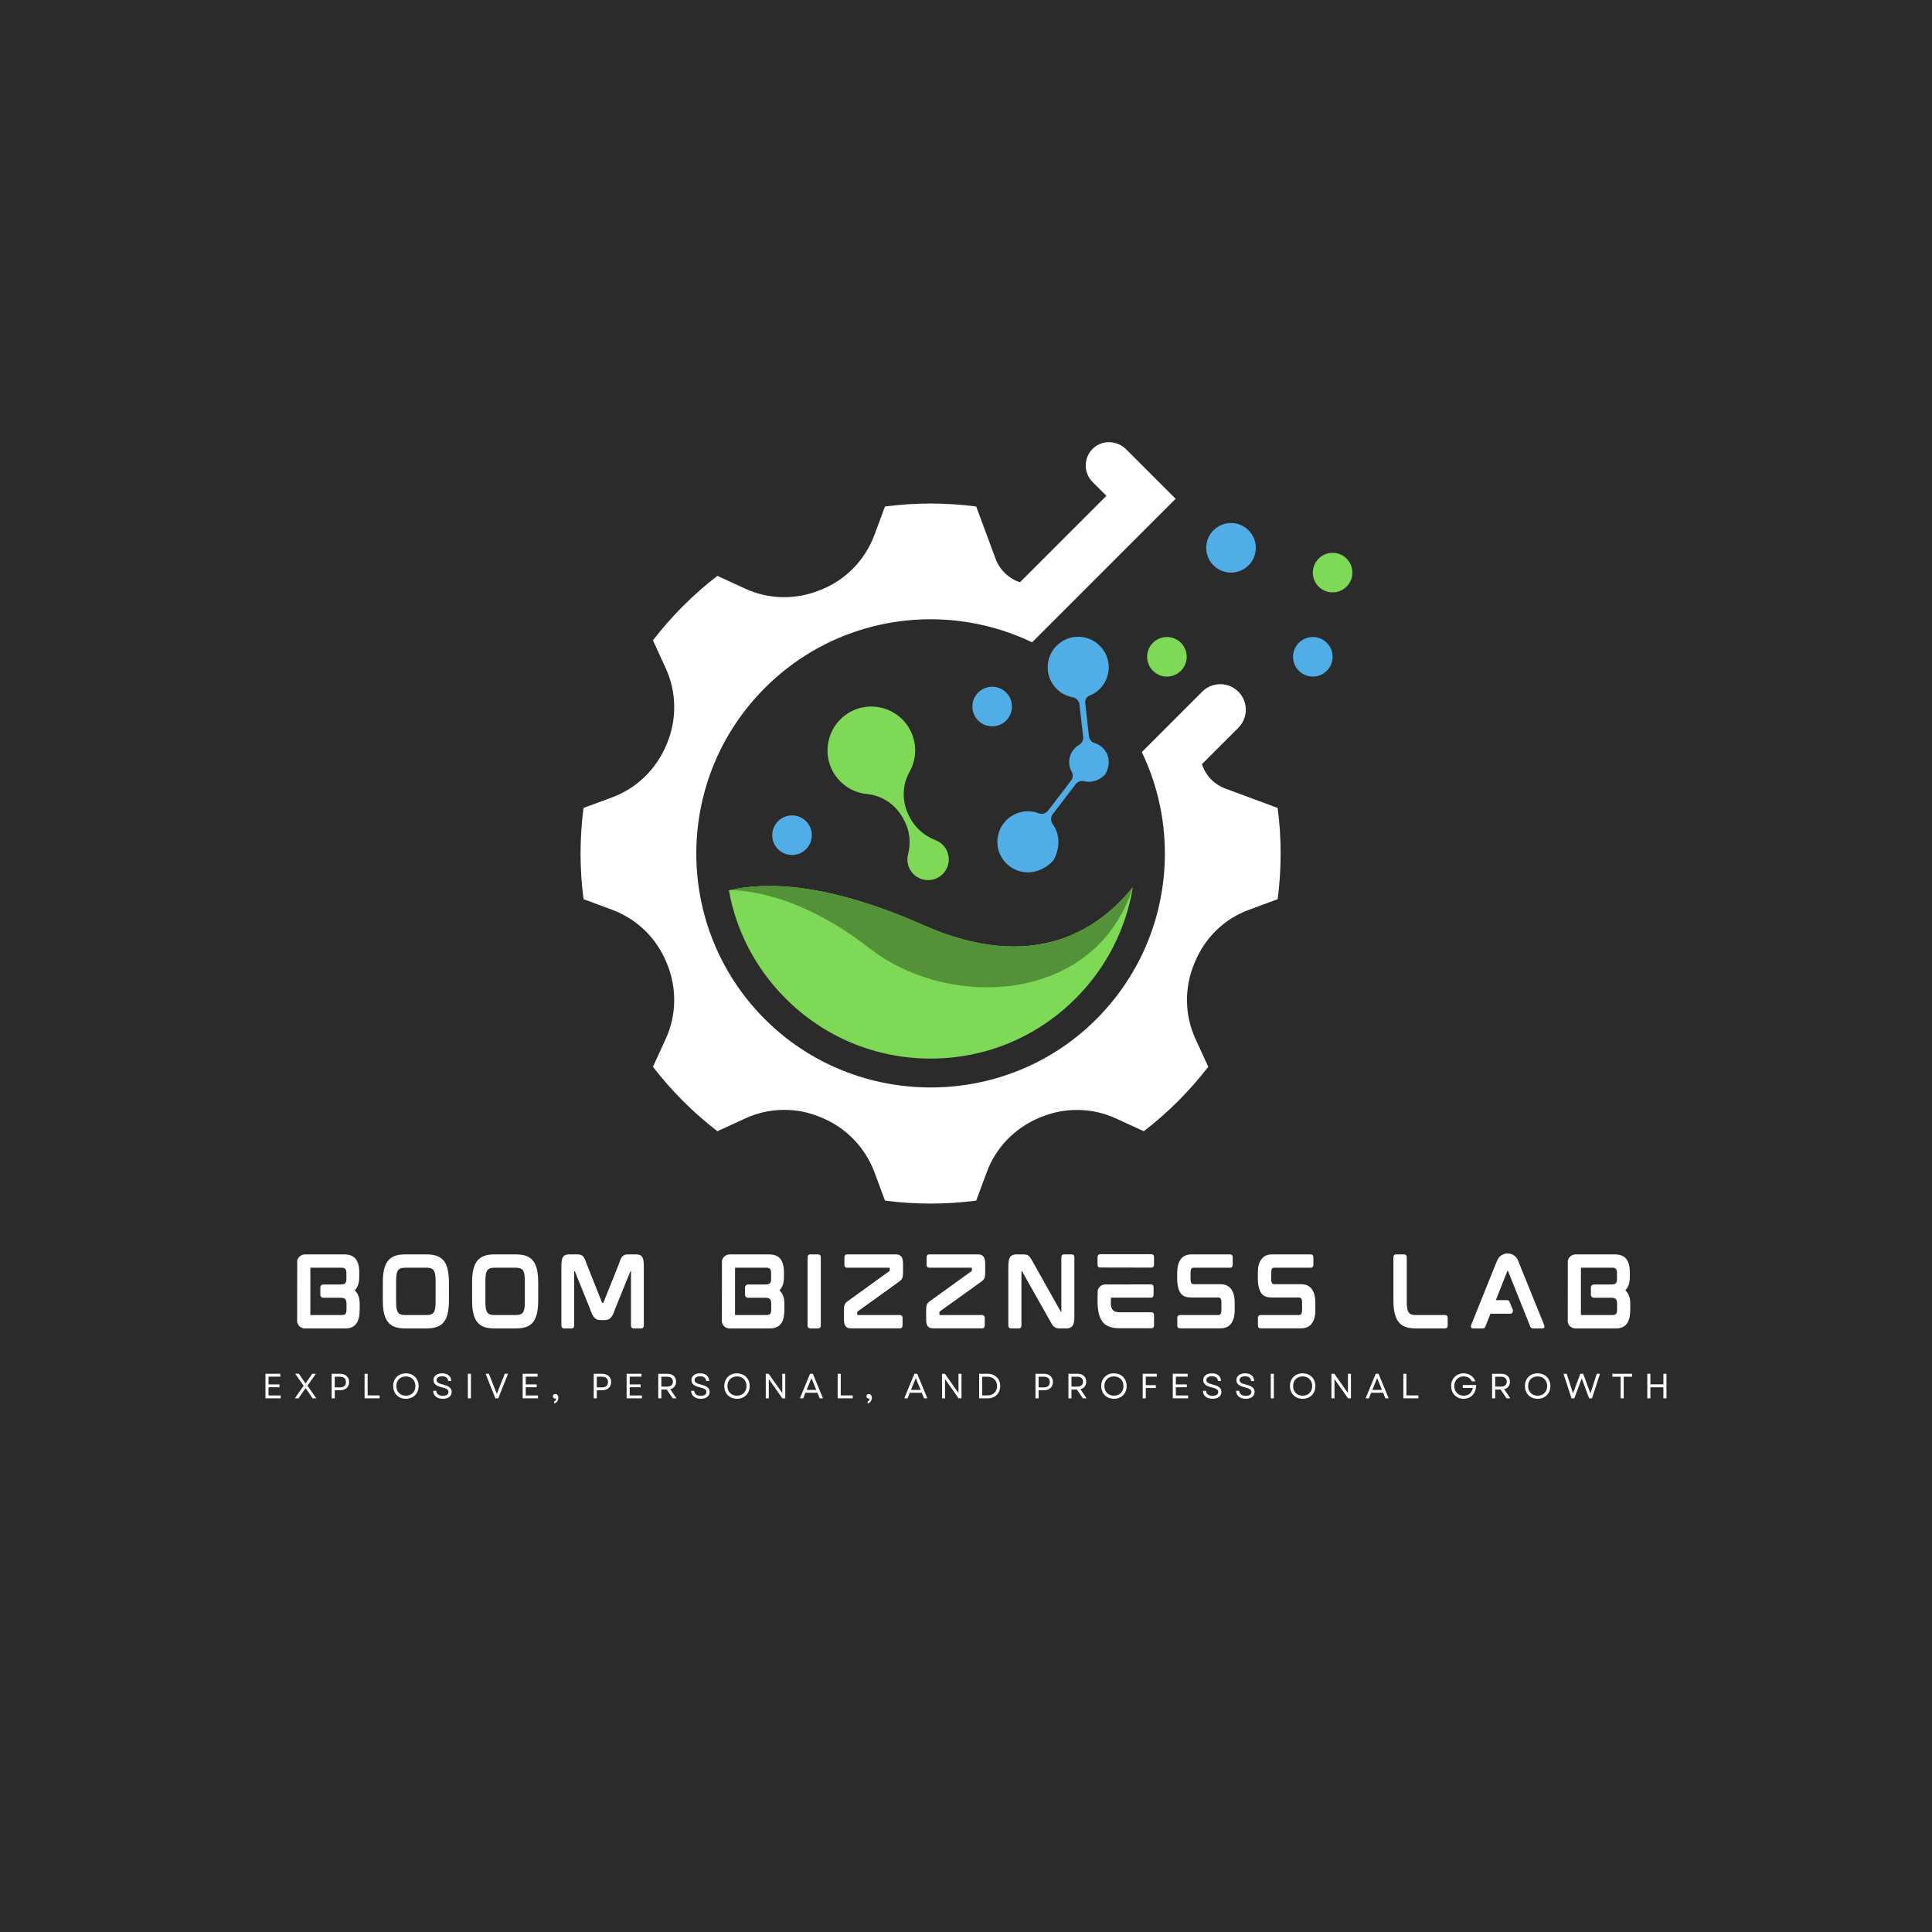 <?xml version="1.0" encoding="UTF-8"?>
<!DOCTYPE svg PUBLIC '-//W3C//DTD SVG 1.0//EN'
          'http://www.w3.org/TR/2001/REC-SVG-20010904/DTD/svg10.dtd'>
<svg height="375" version="1.0" viewBox="0 0 375 375" width="375" xmlns="http://www.w3.org/2000/svg" xmlns:xlink="http://www.w3.org/1999/xlink"
><defs
  ><clipPath id="a"
    ><path d="M 112.5 85.309 L 249 85.309 L 249 233.809 L 112.5 233.809 Z M 112.5 85.309"
    /></clipPath
    ><clipPath id="b"
    ><path d="M 254 107 L 262.5 107 L 262.5 115 L 254 115 Z M 254 107"
    /></clipPath
  ></defs
  ><path d="M-37.5 -37.5H412.5V412.5H-37.5z" fill="#fff"
  /><path d="M-37.5 -37.5H412.5V412.5H-37.5z" fill="#2b2b2b"
  /><path d="M 180.629 205.469 C 191.258 205.469 201.25 201.328 208.766 193.812 C 214.742 187.84 218.559 180.266 219.891 172.191 C 213.113 180.613 200.48 188.977 179.195 179.551 C 160.664 171.344 148.711 171.105 141.473 172.809 C 142.895 180.723 146.684 188.008 152.492 193.812 C 160.008 201.328 170 205.469 180.629 205.469" fill="#7ed957"
  /><g clip-path="url(#a)"
  ><path d="M 234.523 207.059 L 232.035 201.633 C 229.91 197.004 229.859 191.707 231.816 187.004 C 231.84 186.941 231.863 186.883 231.891 186.824 C 233.805 182.133 237.527 178.41 242.277 176.648 L 247.996 174.527 C 248.762 168.652 248.762 162.699 247.996 156.824 L 237.824 153.051 C 235.684 152.258 234.02 150.531 233.305 148.363 L 233.293 148.328 L 240.359 141.262 C 242.297 139.324 242.297 136.188 240.359 134.25 C 238.426 132.316 235.285 132.316 233.352 134.25 L 221.629 145.977 C 223.242 149.34 224.426 152.863 225.164 156.457 C 228.156 170.973 224.004 186.664 212.711 197.906 C 194.598 215.941 164.812 215.375 147.371 196.695 C 130.719 178.863 131.086 150.902 148.473 133.516 C 159.707 122.281 175.367 118.152 189.848 121.141 C 193.441 121.879 196.965 123.062 200.328 124.676 L 228.191 96.812 L 218.594 87.219 C 216.863 85.488 214.047 85.328 212.234 86.973 C 210.297 88.73 210.242 91.727 212.07 93.559 L 214.75 96.238 L 197.977 113.012 L 197.941 113 C 195.77 112.277 194.039 110.605 193.242 108.457 L 189.48 98.309 C 183.605 97.543 177.652 97.543 171.777 98.309 L 169.742 103.793 C 167.961 108.602 164.262 112.48 159.508 114.402 C 159.441 114.434 159.371 114.461 159.301 114.488 C 154.598 116.445 149.301 116.395 144.672 114.27 L 139.246 111.777 C 136.93 113.559 134.703 115.508 132.582 117.629 C 130.465 119.75 128.516 121.977 126.734 124.293 L 129.223 129.719 C 131.348 134.348 131.398 139.645 129.445 144.348 C 129.422 144.398 129.402 144.445 129.383 144.496 C 127.43 149.227 123.652 152.969 118.855 154.75 L 113.262 156.824 C 112.496 162.699 112.496 168.652 113.262 174.527 L 118.805 176.582 C 123.574 178.352 127.387 182.027 129.328 186.73 C 129.367 186.824 129.406 186.914 129.445 187.004 C 131.398 191.707 131.348 197.004 129.223 201.633 L 126.734 207.059 C 128.516 209.371 130.465 211.598 132.582 213.719 C 134.703 215.84 136.93 217.789 139.246 219.57 L 144.672 217.082 C 149.273 214.969 154.547 214.871 159.215 216.824 C 159.309 216.863 159.398 216.902 159.488 216.938 C 164.246 218.902 167.965 222.766 169.754 227.59 L 171.777 233.039 C 177.652 233.809 183.605 233.809 189.48 233.039 L 191.555 227.449 C 193.336 222.652 197.078 218.875 201.809 216.922 C 201.859 216.902 201.906 216.879 201.957 216.863 C 206.66 214.906 211.957 214.957 216.586 217.082 L 222.012 219.57 C 224.328 217.789 226.555 215.84 228.672 213.719 C 230.793 211.598 232.742 209.371 234.523 207.059" fill="#fff"
  /></g
  ><path d="M 188.738 137.137 C 188.738 135.016 190.457 133.297 192.578 133.297 C 194.699 133.297 196.418 135.016 196.418 137.137 C 196.418 139.262 194.699 140.98 192.578 140.98 C 190.457 140.98 188.738 139.262 188.738 137.137" fill="#51ade5"
  /><path d="M 222.656 127.484 C 222.656 125.363 224.375 123.645 226.496 123.645 C 228.617 123.645 230.34 125.363 230.34 127.484 C 230.34 129.605 228.617 131.324 226.496 131.324 C 224.375 131.324 222.656 129.605 222.656 127.484" fill="#7ed957"
  /><g clip-path="url(#b)"
  ><path d="M 254.816 111.145 C 254.816 109.023 256.539 107.305 258.66 107.305 C 260.781 107.305 262.5 109.023 262.5 111.145 C 262.5 113.266 260.781 114.984 258.66 114.984 C 256.539 114.984 254.816 113.266 254.816 111.145" fill="#7ed957"
  /></g
  ><path d="M 149.891 162.113 C 149.891 159.992 151.613 158.27 153.734 158.27 C 155.855 158.27 157.574 159.992 157.574 162.113 C 157.574 164.234 155.855 165.953 153.734 165.953 C 151.613 165.953 149.891 164.234 149.891 162.113" fill="#51ade5"
  /><path d="M 250.977 127.484 C 250.977 125.363 252.695 123.645 254.816 123.645 C 256.941 123.645 258.66 125.363 258.66 127.484 C 258.66 129.605 256.941 131.324 254.816 131.324 C 252.695 131.324 250.977 129.605 250.977 127.484" fill="#51ade5"
  /><path d="M 234.125 106.328 C 234.125 103.672 236.281 101.516 238.938 101.516 C 241.598 101.516 243.754 103.672 243.754 106.328 C 243.754 108.988 241.598 111.145 238.938 111.145 C 236.281 111.145 234.125 108.988 234.125 106.328" fill="#51ade5"
  /><path d="M 212.492 144.238 C 211.891 144.055 211.441 143.555 211.371 142.934 L 210.637 136.434 C 210.566 135.828 210.902 135.246 211.465 135.023 C 213.871 134.07 215.465 131.605 215.172 128.875 C 214.844 125.859 212.203 123.535 209.168 123.594 C 205.742 123.664 203.121 126.586 203.371 129.957 C 203.574 132.711 205.629 134.879 208.223 135.344 C 208.918 135.469 209.445 136.031 209.523 136.73 L 210.238 143.035 C 210.312 143.66 209.992 144.266 209.445 144.582 C 208.16 145.324 207.367 146.773 207.547 148.34 C 207.605 148.867 207.77 149.355 208.016 149.785 C 208.328 150.34 208.254 151.035 207.867 151.543 L 203.43 157.34 C 203.008 157.891 202.27 158.109 201.617 157.859 C 200.684 157.5 199.645 157.375 198.582 157.543 C 195.352 158.059 193.148 161.098 193.66 164.328 C 194.387 168.887 200.133 171.398 204.363 167.121 C 204.422 167.066 204.496 166.961 204.535 166.891 C 205.941 164.188 205.586 161.684 204.316 159.934 C 203.902 159.363 203.906 158.59 204.336 158.031 L 208.785 152.215 C 209.164 151.719 209.801 151.469 210.406 151.625 C 211.672 151.953 213.16 151.648 214.492 150.363 C 216.141 147.562 214.707 144.918 212.492 144.238" fill="#51ade5"
  /><path d="M 164.668 138.398 C 161.02 140.629 159.598 145.32 161.387 149.203 C 162.715 152.082 165.41 153.844 168.309 154.125 C 171.32 154.414 173.957 156.281 175.352 158.965 L 175.598 159.434 C 176.625 161.406 176.797 163.68 176.25 165.836 C 175.988 166.863 176.129 168 176.762 168.984 C 177.82 170.648 180 171.293 181.793 170.477 C 183.91 169.516 184.758 166.996 183.703 164.965 C 183.234 164.066 182.473 163.418 181.598 163.078 C 179.469 162.254 177.68 160.746 176.629 158.723 L 176.461 158.402 C 175.062 155.719 175.035 152.484 176.527 149.852 C 177.898 147.426 178.055 144.379 176.672 141.723 C 174.41 137.375 168.922 135.797 164.668 138.398" fill="#7ed957"
  /><path d="M 179.195 179.551 C 160.664 171.344 148.711 171.105 141.473 172.809 C 141.473 172.809 153.305 171.992 168.797 184.074 C 184.285 196.152 212.723 194.844 219.891 172.191 C 213.113 180.613 200.48 188.977 179.195 179.551" fill="#549239"
  /><g fill="#fff"
  ><g
    ><g
      ><path d="M 13.445 -9.91 L 13.445 -10.883 C 13.445 -12.016 13.219 -12.887 12.766 -13.461 C 12.312 -14.055 11.547 -14.352 10.484 -14.352 L 2.785 -14.352 L 2.785 -14.332 C 2.281 -14.297 1.848 -14.02 1.586 -13.602 C 1.516 -13.461 1.445 -13.305 1.41 -13.164 L 1.395 -1.27 C 1.43 -1.078 1.496 -0.887 1.586 -0.73 C 1.863 -0.262 2.367 0.016 2.91 0.016 L 10.746 0.016 C 11.266 0.016 11.703 -0.07 12.051 -0.242 C 12.418 -0.418 12.715 -0.66 12.922 -0.992 C 13.148 -1.305 13.289 -1.688 13.391 -2.141 C 13.48 -2.578 13.531 -3.082 13.531 -3.621 L 13.531 -4.789 C 13.531 -5.938 13.199 -6.809 12.574 -7.383 C 13.164 -7.977 13.445 -8.828 13.445 -9.91 Z M 3.953 -2.664 L 3.953 -11.668 C 3.953 -11.738 3.969 -11.773 3.988 -11.773 L 10.031 -11.773 C 10.363 -11.773 10.605 -11.684 10.746 -11.527 C 10.883 -11.371 10.953 -11.094 10.953 -10.727 L 10.953 -9.527 C 10.953 -9.195 10.883 -8.934 10.727 -8.758 C 10.59 -8.602 10.293 -8.516 9.84 -8.516 L 6.461 -8.516 C 6.148 -8.516 5.887 -8.254 5.887 -7.941 L 5.887 -6.512 C 5.887 -6.184 6.148 -5.938 6.461 -5.938 L 9.84 -5.938 C 10.293 -5.938 10.59 -5.836 10.746 -5.66 C 10.883 -5.484 10.973 -5.207 10.973 -4.824 L 10.973 -3.641 C 10.973 -3.238 10.902 -2.961 10.762 -2.805 C 10.625 -2.648 10.379 -2.578 10.031 -2.578 L 3.969 -2.578 C 3.969 -2.578 3.953 -2.594 3.953 -2.664 Z M 3.953 -2.664" transform="translate(56.282 257.831)"
      /></g
    ></g
  ></g
  ><g fill="#fff"
  ><g
    ><g
      ><path d="M 13.254 -13.078 C 12.906 -13.516 12.453 -13.844 11.895 -14.055 C 11.355 -14.246 10.691 -14.352 9.926 -14.352 L 5.676 -14.352 C 4.91 -14.352 4.266 -14.246 3.727 -14.055 C 3.168 -13.844 2.715 -13.516 2.367 -13.078 C 2.039 -12.645 1.777 -12.07 1.621 -11.371 C 1.461 -10.691 1.395 -9.875 1.395 -8.898 L 1.395 -5.449 C 1.395 -4.477 1.461 -3.641 1.621 -2.961 C 1.777 -2.266 2.039 -1.688 2.367 -1.254 C 2.715 -0.801 3.168 -0.469 3.727 -0.277 C 4.25 -0.086 4.91 0.016 5.676 0.016 L 9.926 0.016 C 10.691 0.016 11.355 -0.086 11.895 -0.277 C 12.453 -0.469 12.906 -0.801 13.254 -1.238 C 13.602 -1.688 13.844 -2.266 14 -2.961 C 14.141 -3.641 14.227 -4.477 14.227 -5.449 L 14.227 -8.898 C 14.227 -9.855 14.141 -10.691 14 -11.371 C 13.844 -12.07 13.602 -12.645 13.254 -13.078 Z M 11.633 -9.195 L 11.633 -5.137 C 11.633 -4.633 11.617 -4.195 11.547 -3.848 C 11.492 -3.535 11.391 -3.258 11.25 -3.082 C 11.129 -2.891 10.953 -2.77 10.727 -2.699 C 10.5 -2.613 10.207 -2.578 9.84 -2.578 L 5.766 -2.578 C 5.398 -2.578 5.102 -2.613 4.875 -2.699 C 4.648 -2.77 4.477 -2.891 4.355 -3.082 C 4.215 -3.258 4.129 -3.535 4.059 -3.848 C 4.004 -4.195 3.969 -4.633 3.969 -5.137 L 3.969 -9.195 C 3.969 -9.699 4.004 -10.137 4.059 -10.484 C 4.129 -10.816 4.215 -11.074 4.355 -11.266 C 4.477 -11.441 4.648 -11.562 4.875 -11.652 C 5.102 -11.719 5.398 -11.773 5.766 -11.773 L 9.84 -11.773 C 10.207 -11.773 10.5 -11.719 10.727 -11.652 C 10.953 -11.562 11.129 -11.441 11.25 -11.266 C 11.391 -11.074 11.492 -10.816 11.547 -10.484 C 11.617 -10.137 11.633 -9.699 11.633 -9.195 Z M 11.633 -9.195" transform="translate(72.912 257.831)"
      /></g
    ></g
  ></g
  ><g fill="#fff"
  ><g
    ><g
      ><path d="M 13.254 -13.078 C 12.906 -13.516 12.453 -13.844 11.895 -14.055 C 11.355 -14.246 10.691 -14.352 9.926 -14.352 L 5.676 -14.352 C 4.91 -14.352 4.266 -14.246 3.727 -14.055 C 3.168 -13.844 2.715 -13.516 2.367 -13.078 C 2.039 -12.645 1.777 -12.07 1.621 -11.371 C 1.461 -10.691 1.395 -9.875 1.395 -8.898 L 1.395 -5.449 C 1.395 -4.477 1.461 -3.641 1.621 -2.961 C 1.777 -2.266 2.039 -1.688 2.367 -1.254 C 2.715 -0.801 3.168 -0.469 3.727 -0.277 C 4.25 -0.086 4.91 0.016 5.676 0.016 L 9.926 0.016 C 10.691 0.016 11.355 -0.086 11.895 -0.277 C 12.453 -0.469 12.906 -0.801 13.254 -1.238 C 13.602 -1.688 13.844 -2.266 14 -2.961 C 14.141 -3.641 14.227 -4.477 14.227 -5.449 L 14.227 -8.898 C 14.227 -9.855 14.141 -10.691 14 -11.371 C 13.844 -12.07 13.602 -12.645 13.254 -13.078 Z M 11.633 -9.195 L 11.633 -5.137 C 11.633 -4.633 11.617 -4.195 11.547 -3.848 C 11.492 -3.535 11.391 -3.258 11.25 -3.082 C 11.129 -2.891 10.953 -2.77 10.727 -2.699 C 10.5 -2.613 10.207 -2.578 9.84 -2.578 L 5.766 -2.578 C 5.398 -2.578 5.102 -2.613 4.875 -2.699 C 4.648 -2.77 4.477 -2.891 4.355 -3.082 C 4.215 -3.258 4.129 -3.535 4.059 -3.848 C 4.004 -4.195 3.969 -4.633 3.969 -5.137 L 3.969 -9.195 C 3.969 -9.699 4.004 -10.137 4.059 -10.484 C 4.129 -10.816 4.215 -11.074 4.355 -11.266 C 4.477 -11.441 4.648 -11.562 4.875 -11.652 C 5.102 -11.719 5.398 -11.773 5.766 -11.773 L 9.84 -11.773 C 10.207 -11.773 10.5 -11.719 10.727 -11.652 C 10.953 -11.562 11.129 -11.441 11.25 -11.266 C 11.391 -11.074 11.492 -10.816 11.547 -10.484 C 11.617 -10.137 11.633 -9.699 11.633 -9.195 Z M 11.633 -9.195" transform="translate(90.24 257.831)"
      /></g
    ></g
  ></g
  ><g fill="#fff"
  ><g
    ><g
      ><path d="M 15.934 -14.352 L 14.367 -14.352 C 14.125 -14.352 13.934 -14.332 13.758 -14.281 C 13.582 -14.227 13.426 -14.141 13.289 -14.02 C 13.164 -13.879 13.043 -13.723 12.938 -13.516 C 12.836 -13.305 12.746 -13.043 12.645 -12.715 L 9.562 -5.016 C 9.543 -4.945 9.527 -4.945 9.508 -4.945 L 9.336 -4.945 C 9.336 -4.945 9.301 -4.945 9.281 -5.016 L 6.219 -12.715 C 6.113 -13.043 6.008 -13.305 5.922 -13.516 C 5.816 -13.723 5.695 -13.879 5.574 -14.02 C 5.434 -14.141 5.258 -14.227 5.086 -14.281 C 4.91 -14.332 4.703 -14.352 4.477 -14.352 L 2.875 -14.352 C 2.281 -14.352 1.879 -14.16 1.672 -13.793 C 1.48 -13.461 1.395 -12.906 1.395 -12.102 L 1.395 -0.594 C 1.395 -0.051 1.742 0.016 1.898 0.016 L 3.395 0.016 C 3.551 0.016 3.883 -0.051 3.883 -0.594 L 3.883 -11.059 C 3.883 -11.074 3.883 -11.094 3.883 -11.094 L 3.969 -11.094 C 3.988 -11.094 4.004 -11.094 4.023 -11.043 L 7 -3.676 C 7.121 -3.309 7.246 -2.996 7.367 -2.734 C 7.508 -2.473 7.645 -2.266 7.785 -2.09 C 7.957 -1.914 8.133 -1.777 8.34 -1.707 C 8.551 -1.637 8.777 -1.602 9.039 -1.602 L 9.754 -1.602 C 10.012 -1.602 10.258 -1.637 10.449 -1.707 C 10.656 -1.777 10.848 -1.914 11.008 -2.09 C 11.145 -2.266 11.301 -2.473 11.426 -2.734 C 11.547 -2.996 11.668 -3.309 11.789 -3.676 L 14.785 -11.059 C 14.785 -11.094 14.805 -11.094 14.82 -11.094 L 14.906 -11.094 C 14.906 -11.094 14.906 -11.074 14.906 -11.059 L 14.906 -0.594 C 14.906 -0.051 15.254 0.016 15.395 0.016 L 16.891 0.016 C 17.051 0.016 17.398 -0.051 17.398 -0.594 L 17.398 -12.102 C 17.398 -12.906 17.309 -13.461 17.117 -13.793 C 16.91 -14.16 16.508 -14.352 15.934 -14.352 Z M 15.934 -14.352" transform="translate(107.567 257.831)"
      /></g
    ></g
  ></g
  ><g fill="#fff"
  ><g
    ><g
      ><path d="M 13.445 -9.91 L 13.445 -10.883 C 13.445 -12.016 13.219 -12.887 12.766 -13.461 C 12.312 -14.055 11.547 -14.352 10.484 -14.352 L 2.785 -14.352 L 2.785 -14.332 C 2.281 -14.297 1.848 -14.02 1.586 -13.602 C 1.516 -13.461 1.445 -13.305 1.41 -13.164 L 1.395 -1.27 C 1.43 -1.078 1.496 -0.887 1.586 -0.73 C 1.863 -0.262 2.367 0.016 2.91 0.016 L 10.746 0.016 C 11.266 0.016 11.703 -0.07 12.051 -0.242 C 12.418 -0.418 12.715 -0.66 12.922 -0.992 C 13.148 -1.305 13.289 -1.688 13.391 -2.141 C 13.48 -2.578 13.531 -3.082 13.531 -3.621 L 13.531 -4.789 C 13.531 -5.938 13.199 -6.809 12.574 -7.383 C 13.164 -7.977 13.445 -8.828 13.445 -9.91 Z M 3.953 -2.664 L 3.953 -11.668 C 3.953 -11.738 3.969 -11.773 3.988 -11.773 L 10.031 -11.773 C 10.363 -11.773 10.605 -11.684 10.746 -11.527 C 10.883 -11.371 10.953 -11.094 10.953 -10.727 L 10.953 -9.527 C 10.953 -9.195 10.883 -8.934 10.727 -8.758 C 10.59 -8.602 10.293 -8.516 9.84 -8.516 L 6.461 -8.516 C 6.148 -8.516 5.887 -8.254 5.887 -7.941 L 5.887 -6.512 C 5.887 -6.184 6.148 -5.938 6.461 -5.938 L 9.84 -5.938 C 10.293 -5.938 10.59 -5.836 10.746 -5.66 C 10.883 -5.484 10.973 -5.207 10.973 -4.824 L 10.973 -3.641 C 10.973 -3.238 10.902 -2.961 10.762 -2.805 C 10.625 -2.648 10.379 -2.578 10.031 -2.578 L 3.969 -2.578 C 3.969 -2.578 3.953 -2.594 3.953 -2.664 Z M 3.953 -2.664" transform="translate(138.72 257.831)"
      /></g
    ></g
  ></g
  ><g fill="#fff"
  ><g
    ><g
      ><path d="M 3.484 -14.352 L 1.879 -14.352 C 1.742 -14.352 1.395 -14.281 1.395 -13.742 L 1.395 -0.594 C 1.395 -0.051 1.742 0.016 1.879 0.016 L 3.484 0.016 C 3.621 0.016 3.969 -0.051 3.969 -0.594 L 3.969 -13.742 C 3.969 -14.281 3.621 -14.352 3.484 -14.352 Z M 3.484 -14.352" transform="translate(155.351 257.831)"
      /></g
    ></g
  ></g
  ><g fill="#fff"
  ><g
    ><g
      ><path d="M 11.527 -14.352 L 1.969 -14.352 C 1.828 -14.352 1.48 -14.297 1.48 -13.758 L 1.48 -12.363 C 1.48 -11.824 1.828 -11.773 1.969 -11.773 L 10.223 -11.773 C 10.258 -11.773 10.273 -11.754 10.273 -11.719 L 10.273 -11.18 C 10.273 -11.164 10.273 -11.145 10.258 -11.145 L 2.141 -5.293 C 1.984 -5.191 1.863 -5.086 1.777 -4.98 C 1.672 -4.875 1.586 -4.738 1.531 -4.598 C 1.48 -4.457 1.445 -4.301 1.41 -4.109 C 1.395 -3.953 1.395 -3.762 1.395 -3.52 L 1.395 -1.656 C 1.395 -1.113 1.48 -0.715 1.688 -0.434 C 1.898 -0.141 2.246 0 2.715 0 L 12.277 0 C 12.418 0 12.766 -0.051 12.766 -0.594 L 12.766 -1.984 C 12.766 -2.523 12.418 -2.578 12.277 -2.578 L 4.023 -2.578 C 3.988 -2.578 3.969 -2.613 3.969 -2.629 L 3.969 -3.203 C 3.969 -3.223 3.969 -3.238 3.988 -3.238 L 12.051 -9.039 C 12.207 -9.145 12.328 -9.246 12.434 -9.352 C 12.539 -9.457 12.625 -9.578 12.695 -9.734 C 12.746 -9.875 12.801 -10.031 12.816 -10.207 C 12.836 -10.363 12.852 -10.52 12.852 -10.746 L 12.852 -12.68 C 12.852 -14.07 12.137 -14.352 11.527 -14.352 Z M 11.527 -14.352" transform="translate(162.422 257.831)"
      /></g
    ></g
  ></g
  ><g fill="#fff"
  ><g
    ><g
      ><path d="M 11.527 -14.352 L 1.969 -14.352 C 1.828 -14.352 1.48 -14.297 1.48 -13.758 L 1.48 -12.363 C 1.48 -11.824 1.828 -11.773 1.969 -11.773 L 10.223 -11.773 C 10.258 -11.773 10.273 -11.754 10.273 -11.719 L 10.273 -11.18 C 10.273 -11.164 10.273 -11.145 10.258 -11.145 L 2.141 -5.293 C 1.984 -5.191 1.863 -5.086 1.777 -4.98 C 1.672 -4.875 1.586 -4.738 1.531 -4.598 C 1.48 -4.457 1.445 -4.301 1.41 -4.109 C 1.395 -3.953 1.395 -3.762 1.395 -3.52 L 1.395 -1.656 C 1.395 -1.113 1.48 -0.715 1.688 -0.434 C 1.898 -0.141 2.246 0 2.715 0 L 12.277 0 C 12.418 0 12.766 -0.051 12.766 -0.594 L 12.766 -1.984 C 12.766 -2.523 12.418 -2.578 12.277 -2.578 L 4.023 -2.578 C 3.988 -2.578 3.969 -2.613 3.969 -2.629 L 3.969 -3.203 C 3.969 -3.223 3.969 -3.238 3.988 -3.238 L 12.051 -9.039 C 12.207 -9.145 12.328 -9.246 12.434 -9.352 C 12.539 -9.457 12.625 -9.578 12.695 -9.734 C 12.746 -9.875 12.801 -10.031 12.816 -10.207 C 12.836 -10.363 12.852 -10.52 12.852 -10.746 L 12.852 -12.68 C 12.852 -14.07 12.137 -14.352 11.527 -14.352 Z M 11.527 -14.352" transform="translate(178.373 257.831)"
      /></g
    ></g
  ></g
  ><g fill="#fff"
  ><g
    ><g
      ><path d="M 13.723 -14.352 L 12.172 -14.352 C 12.016 -14.352 11.684 -14.297 11.684 -13.742 L 11.684 -3.273 C 11.684 -3.258 11.684 -3.258 11.684 -3.238 L 11.598 -3.238 C 11.582 -3.238 11.562 -3.238 11.547 -3.293 L 6.043 -13.078 C 5.902 -13.34 5.781 -13.551 5.66 -13.707 C 5.539 -13.879 5.418 -14.02 5.293 -14.105 C 5.156 -14.211 5 -14.281 4.805 -14.316 C 4.633 -14.332 4.422 -14.352 4.195 -14.352 L 2.891 -14.352 C 2.387 -14.352 2.004 -14.176 1.758 -13.863 C 1.516 -13.531 1.395 -12.957 1.395 -12.102 L 1.395 -0.594 C 1.395 -0.051 1.742 0.016 1.898 0.016 L 3.449 0.016 C 3.605 0.016 3.938 -0.051 3.938 -0.594 L 3.938 -11.059 C 3.938 -11.074 3.938 -11.094 3.938 -11.094 L 4.023 -11.094 C 4.023 -11.094 4.039 -11.094 4.074 -11.043 L 9.594 -1.254 C 9.734 -0.977 9.875 -0.766 9.996 -0.609 C 10.117 -0.434 10.238 -0.312 10.379 -0.227 C 10.52 -0.121 10.676 -0.07 10.848 -0.035 C 11.008 0 11.199 0.016 11.441 0.016 L 12.715 0.016 C 13.219 0.016 13.602 -0.156 13.844 -0.488 C 14.09 -0.801 14.211 -1.375 14.211 -2.23 L 14.211 -13.742 C 14.211 -14.297 13.863 -14.352 13.723 -14.352 Z M 13.723 -14.352" transform="translate(194.324 257.831)"
      /></g
    ></g
  ></g
  ><g fill="#fff"
  ><g
    ><g
      ><path d="M 11.859 -3.117 L 5.73 -3.117 C 5.363 -3.117 5.066 -3.168 4.824 -3.238 C 4.598 -3.328 4.441 -3.449 4.301 -3.621 C 4.164 -3.812 4.059 -4.074 4.004 -4.406 C 3.988 -4.492 3.988 -4.613 3.969 -4.703 C 3.969 -4.703 3.988 -5.957 4.004 -5.957 L 11.789 -5.957 C 11.93 -5.957 12.277 -6.027 12.277 -6.566 L 12.277 -7.941 C 12.277 -8.48 11.93 -8.535 11.789 -8.535 L 2.805 -8.516 C 2.297 -8.48 1.863 -8.219 1.621 -7.785 C 1.531 -7.645 1.461 -7.508 1.43 -7.348 L 1.395 -5.156 L 1.395 -5.066 C 1.41 -4.25 1.496 -3.551 1.621 -2.977 C 1.777 -2.281 2.039 -1.707 2.367 -1.27 C 2.715 -0.82 3.168 -0.504 3.727 -0.312 C 4.266 -0.105 4.91 -0.016 5.676 -0.016 L 11.859 -0.016 C 12.016 -0.016 12.363 -0.07 12.363 -0.609 L 12.363 -2.523 C 12.363 -3.066 12.016 -3.117 11.859 -3.117 Z M 11.879 -14.387 L 1.863 -14.387 C 1.723 -14.387 1.395 -14.316 1.395 -13.758 L 1.395 -12.398 C 1.395 -11.859 1.723 -11.809 1.863 -11.809 L 11.879 -11.789 C 12.016 -11.789 12.363 -11.859 12.363 -12.398 L 12.363 -13.773 C 12.363 -14.316 12.016 -14.387 11.879 -14.387 Z M 11.879 -14.387" transform="translate(211.634 257.831)"
      /></g
    ></g
  ></g
  ><g fill="#fff"
  ><g
    ><g
      ><path d="M 9.805 -8.566 L 4.582 -8.566 C 4.32 -8.566 3.988 -8.672 3.988 -9.527 L 3.988 -10.816 C 3.988 -11.129 4.039 -11.371 4.129 -11.547 C 4.195 -11.652 4.301 -11.773 4.598 -11.773 L 11.684 -11.773 C 11.824 -11.773 12.172 -11.824 12.172 -12.363 L 12.172 -13.758 C 12.172 -14.297 11.824 -14.352 11.684 -14.352 L 4.18 -14.352 C 3.223 -14.352 2.523 -14.035 2.074 -13.391 C 1.621 -12.766 1.395 -11.93 1.395 -10.918 L 1.395 -9.594 C 1.395 -8.395 1.637 -7.418 2.074 -6.809 C 2.613 -6.094 3.414 -5.992 4.145 -5.992 L 9.371 -5.992 C 9.629 -5.992 9.98 -5.887 9.98 -5.031 L 9.98 -3.535 C 9.98 -3.223 9.926 -2.977 9.82 -2.805 C 9.754 -2.699 9.648 -2.578 9.352 -2.578 L 1.914 -2.578 C 1.758 -2.578 1.41 -2.523 1.41 -1.984 L 1.41 -0.594 C 1.41 -0.051 1.758 0 1.914 0 L 9.77 0 C 10.727 0 11.441 -0.332 11.895 -0.977 C 12.328 -1.602 12.555 -2.422 12.555 -3.43 L 12.555 -4.965 C 12.555 -6.094 12.328 -6.984 11.879 -7.609 C 11.406 -8.238 10.711 -8.566 9.805 -8.566 Z M 9.805 -8.566" transform="translate(227.098 257.831)"
      /></g
    ></g
  ></g
  ><g fill="#fff"
  ><g
    ><g
      ><path d="M 9.805 -8.566 L 4.582 -8.566 C 4.32 -8.566 3.988 -8.672 3.988 -9.527 L 3.988 -10.816 C 3.988 -11.129 4.039 -11.371 4.129 -11.547 C 4.195 -11.652 4.301 -11.773 4.598 -11.773 L 11.684 -11.773 C 11.824 -11.773 12.172 -11.824 12.172 -12.363 L 12.172 -13.758 C 12.172 -14.297 11.824 -14.352 11.684 -14.352 L 4.18 -14.352 C 3.223 -14.352 2.523 -14.035 2.074 -13.391 C 1.621 -12.766 1.395 -11.93 1.395 -10.918 L 1.395 -9.594 C 1.395 -8.395 1.637 -7.418 2.074 -6.809 C 2.613 -6.094 3.414 -5.992 4.145 -5.992 L 9.371 -5.992 C 9.629 -5.992 9.98 -5.887 9.98 -5.031 L 9.98 -3.535 C 9.98 -3.223 9.926 -2.977 9.82 -2.805 C 9.754 -2.699 9.648 -2.578 9.352 -2.578 L 1.914 -2.578 C 1.758 -2.578 1.41 -2.523 1.41 -1.984 L 1.41 -0.594 C 1.41 -0.051 1.758 0 1.914 0 L 9.77 0 C 10.727 0 11.441 -0.332 11.895 -0.977 C 12.328 -1.602 12.555 -2.422 12.555 -3.43 L 12.555 -4.965 C 12.555 -6.094 12.328 -6.984 11.879 -7.609 C 11.406 -8.238 10.711 -8.566 9.805 -8.566 Z M 9.805 -8.566" transform="translate(242.753 257.831)"
      /></g
    ></g
  ></g
  ><g fill="#fff"
  ><g
    ><g
      ><path d="M 11.441 -2.578 L 5.781 -2.578 C 5.418 -2.578 5.121 -2.613 4.875 -2.699 C 4.668 -2.77 4.492 -2.891 4.371 -3.082 C 4.23 -3.273 4.129 -3.535 4.074 -3.848 C 4.004 -4.195 3.988 -4.633 3.988 -5.156 L 3.988 -13.742 C 3.988 -14.297 3.641 -14.352 3.5 -14.352 L 1.898 -14.352 C 1.742 -14.352 1.395 -14.297 1.395 -13.742 L 1.395 -5.449 C 1.395 -4.477 1.48 -3.641 1.637 -2.961 C 1.793 -2.266 2.039 -1.688 2.387 -1.254 C 2.734 -0.801 3.188 -0.469 3.746 -0.277 C 4.266 -0.086 4.93 0.016 5.695 0.016 L 11.441 0.016 C 11.598 0.016 11.93 -0.051 11.93 -0.594 L 11.93 -1.969 C 11.93 -2.508 11.598 -2.578 11.441 -2.578 Z M 11.441 -2.578" transform="translate(269.066 257.831)"
      /></g
    ></g
  ></g
  ><g fill="#fff"
  ><g
    ><g
      ><path d="M 10.727 -12.73 C 10.691 -12.816 10.656 -12.922 10.625 -12.992 C 10.344 -13.898 9.508 -14.543 8.551 -14.543 C 8.117 -14.543 7.699 -14.418 7.348 -14.176 C 7.246 -14.125 7.156 -14.055 7.09 -14 C 6.828 -13.773 6.566 -13.355 6.32 -12.73 L 1.461 -0.66 C 1.41 -0.504 1.395 -0.348 1.43 -0.242 C 1.445 -0.141 1.531 0.016 1.812 0.016 L 3.727 0.016 C 3.953 0.016 4.129 -0.121 4.215 -0.348 L 5.207 -2.84 L 9.02 -2.84 C 9.211 -2.84 9.387 -2.926 9.473 -3.082 C 9.578 -3.223 9.594 -3.414 9.543 -3.586 L 8.918 -5.137 C 8.828 -5.348 8.637 -5.484 8.41 -5.484 L 6.254 -5.484 L 8.48 -11.129 C 8.5 -11.164 8.516 -11.18 8.516 -11.18 L 8.586 -11.18 C 8.586 -11.18 8.586 -11.18 8.602 -11.145 L 12.922 -0.367 C 13.008 -0.121 13.184 0.016 13.426 0.016 L 15.289 0.016 C 15.57 0.016 15.637 -0.156 15.672 -0.242 C 15.707 -0.348 15.691 -0.504 15.621 -0.66 Z M 10.727 -12.73" transform="translate(284.095 257.831)"
      /></g
    ></g
  ></g
  ><g fill="#fff"
  ><g
    ><g
      ><path d="M 13.445 -9.91 L 13.445 -10.883 C 13.445 -12.016 13.219 -12.887 12.766 -13.461 C 12.312 -14.055 11.547 -14.352 10.484 -14.352 L 2.785 -14.352 L 2.785 -14.332 C 2.281 -14.297 1.848 -14.02 1.586 -13.602 C 1.516 -13.461 1.445 -13.305 1.41 -13.164 L 1.395 -1.27 C 1.43 -1.078 1.496 -0.887 1.586 -0.73 C 1.863 -0.262 2.367 0.016 2.91 0.016 L 10.746 0.016 C 11.266 0.016 11.703 -0.07 12.051 -0.242 C 12.418 -0.418 12.715 -0.66 12.922 -0.992 C 13.148 -1.305 13.289 -1.688 13.391 -2.141 C 13.48 -2.578 13.531 -3.082 13.531 -3.621 L 13.531 -4.789 C 13.531 -5.938 13.199 -6.809 12.574 -7.383 C 13.164 -7.977 13.445 -8.828 13.445 -9.91 Z M 3.953 -2.664 L 3.953 -11.668 C 3.953 -11.738 3.969 -11.773 3.988 -11.773 L 10.031 -11.773 C 10.363 -11.773 10.605 -11.684 10.746 -11.527 C 10.883 -11.371 10.953 -11.094 10.953 -10.727 L 10.953 -9.527 C 10.953 -9.195 10.883 -8.934 10.727 -8.758 C 10.59 -8.602 10.293 -8.516 9.84 -8.516 L 6.461 -8.516 C 6.148 -8.516 5.887 -8.254 5.887 -7.941 L 5.887 -6.512 C 5.887 -6.184 6.148 -5.938 6.461 -5.938 L 9.84 -5.938 C 10.293 -5.938 10.59 -5.836 10.746 -5.66 C 10.883 -5.484 10.973 -5.207 10.973 -4.824 L 10.973 -3.641 C 10.973 -3.238 10.902 -2.961 10.762 -2.805 C 10.625 -2.648 10.379 -2.578 10.031 -2.578 L 3.969 -2.578 C 3.969 -2.578 3.953 -2.594 3.953 -2.664 Z M 3.953 -2.664" transform="translate(302.902 257.831)"
      /></g
    ></g
  ></g
  ><g fill="#fff"
  ><g
    ><g
      ><path d="M 0.695 0 L 3.664 0 L 3.664 -0.559 L 1.293 -0.559 L 1.293 -2.152 L 3.418 -2.152 L 3.418 -2.703 L 1.293 -2.703 L 1.293 -4.207 L 3.586 -4.207 L 3.586 -4.766 L 0.695 -4.766 Z M 0.695 0" transform="translate(50.829 271.416)"
      /></g
    ></g
  ></g
  ><g fill="#fff"
  ><g
    ><g
      ><path d="M 0.258 0 L 0.973 0 L 2.34 -1.98 L 2.738 -1.41 L 3.711 0 L 4.418 0 L 2.711 -2.445 L 4.336 -4.766 L 3.637 -4.766 L 2.742 -3.484 L 2.34 -2.887 L 1.043 -4.766 L 0.328 -4.766 L 1.961 -2.438 Z M 0.258 0" transform="translate(56.97 271.416)"
      /></g
    ></g
  ></g
  ><g fill="#fff"
  ><g
    ><g
      ><path d="M 0.695 0 L 1.293 0 L 1.293 -1.566 L 2.309 -1.566 C 3.383 -1.566 4.078 -2.184 4.078 -3.164 C 4.078 -4.141 3.383 -4.766 2.309 -4.766 L 0.695 -4.766 Z M 1.293 -2.125 L 1.293 -4.195 L 2.293 -4.195 C 3.062 -4.195 3.465 -3.84 3.465 -3.16 C 3.465 -2.477 3.062 -2.125 2.293 -2.125 Z M 1.293 -2.125" transform="translate(63.681 271.416)"
      /></g
    ></g
  ></g
  ><g fill="#fff"
  ><g
    ><g
      ><path d="M 0.695 0 L 3.609 0 L 3.609 -0.57 L 1.293 -0.57 L 1.293 -4.766 L 0.695 -4.766 Z M 0.695 0" transform="translate(70.067 271.416)"
      /></g
    ></g
  ></g
  ><g fill="#fff"
  ><g
    ><g
      ><path d="M 2.859 0.09 C 4.309 0.09 5.332 -0.934 5.332 -2.383 C 5.332 -3.832 4.309 -4.855 2.859 -4.855 C 1.41 -4.855 0.395 -3.832 0.395 -2.383 C 0.395 -0.934 1.41 0.09 2.859 0.09 Z M 1.008 -2.383 C 1.008 -3.492 1.762 -4.254 2.859 -4.254 C 3.957 -4.254 4.711 -3.492 4.711 -2.383 C 4.711 -1.273 3.957 -0.512 2.859 -0.512 C 1.762 -0.512 1.008 -1.273 1.008 -2.383 Z M 1.008 -2.383" transform="translate(75.921 271.416)"
      /></g
    ></g
  ></g
  ><g fill="#fff"
  ><g
    ><g
      ><path d="M 2.281 0.09 C 3.32 0.09 3.996 -0.422 3.996 -1.254 C 3.996 -1.953 3.527 -2.375 2.309 -2.676 C 1.383 -2.898 1.074 -3.145 1.074 -3.539 C 1.074 -3.996 1.484 -4.281 2.164 -4.281 C 2.867 -4.281 3.301 -3.93 3.316 -3.355 L 3.906 -3.355 C 3.902 -4.281 3.234 -4.855 2.164 -4.855 C 1.125 -4.855 0.465 -4.344 0.465 -3.539 C 0.465 -2.805 0.988 -2.395 2.156 -2.117 C 3.016 -1.914 3.375 -1.676 3.375 -1.23 C 3.375 -0.762 2.953 -0.484 2.281 -0.484 C 1.539 -0.484 1.02 -0.852 1.008 -1.465 L 0.41 -1.465 C 0.414 -0.531 1.145 0.09 2.281 0.09 Z M 2.281 0.09" transform="translate(83.675 271.416)"
      /></g
    ></g
  ></g
  ><g fill="#fff"
  ><g
    ><g
      ><path d="M 0.695 0 L 1.293 0 L 1.293 -4.766 L 0.695 -4.766 Z M 0.695 0" transform="translate(90.115 271.416)"
      /></g
    ></g
  ></g
  ><g fill="#fff"
  ><g
    ><g
      ><path d="M 2.016 0 L 2.574 0 L 4.465 -4.766 L 3.832 -4.766 L 3.035 -2.758 L 2.293 -0.863 L 1.547 -2.758 L 0.754 -4.766 L 0.117 -4.766 Z M 2.016 0" transform="translate(94.138 271.416)"
      /></g
    ></g
  ></g
  ><g fill="#fff"
  ><g
    ><g
      ><path d="M 0.695 0 L 3.664 0 L 3.664 -0.559 L 1.293 -0.559 L 1.293 -2.152 L 3.418 -2.152 L 3.418 -2.703 L 1.293 -2.703 L 1.293 -4.207 L 3.586 -4.207 L 3.586 -4.766 L 0.695 -4.766 Z M 0.695 0" transform="translate(100.755 271.416)"
      /></g
    ></g
  ></g
  ><g fill="#fff"
  ><g
    ><g
      ><path d="M 0.652 0.625 L 0.652 0.988 C 1.125 0.918 1.477 0.441 1.477 -0.129 C 1.477 -0.551 1.23 -0.836 0.887 -0.836 C 0.605 -0.836 0.414 -0.648 0.414 -0.395 C 0.414 -0.145 0.605 0.047 0.859 0.047 C 0.914 0.047 0.973 0.039 1.035 0.02 C 1.047 0.312 0.906 0.539 0.652 0.625 Z M 0.652 0.625" transform="translate(106.896 271.416)"
      /></g
    ></g
  ></g
  ><g fill="#fff"
  ><g
    ><g
      ><path d="M 0.695 0 L 1.293 0 L 1.293 -1.566 L 2.309 -1.566 C 3.383 -1.566 4.078 -2.184 4.078 -3.164 C 4.078 -4.141 3.383 -4.766 2.309 -4.766 L 0.695 -4.766 Z M 1.293 -2.125 L 1.293 -4.195 L 2.293 -4.195 C 3.062 -4.195 3.465 -3.84 3.465 -3.16 C 3.465 -2.477 3.062 -2.125 2.293 -2.125 Z M 1.293 -2.125" transform="translate(114.547 271.416)"
      /></g
    ></g
  ></g
  ><g fill="#fff"
  ><g
    ><g
      ><path d="M 0.695 0 L 3.664 0 L 3.664 -0.559 L 1.293 -0.559 L 1.293 -2.152 L 3.418 -2.152 L 3.418 -2.703 L 1.293 -2.703 L 1.293 -4.207 L 3.586 -4.207 L 3.586 -4.766 L 0.695 -4.766 Z M 0.695 0" transform="translate(120.933 271.416)"
      /></g
    ></g
  ></g
  ><g fill="#fff"
  ><g
    ><g
      ><path d="M 0.695 0 L 1.293 0 L 1.293 -1.707 L 2.34 -1.707 L 3.504 0 L 4.227 0 L 3.031 -1.77 C 3.723 -1.941 4.152 -2.465 4.152 -3.234 C 4.152 -4.18 3.5 -4.766 2.512 -4.766 L 0.695 -4.766 Z M 1.293 -2.281 L 1.293 -4.195 L 2.445 -4.195 C 3.137 -4.195 3.539 -3.84 3.539 -3.234 C 3.539 -2.629 3.137 -2.281 2.445 -2.281 Z M 1.293 -2.281" transform="translate(127.073 271.416)"
      /></g
    ></g
  ></g
  ><g fill="#fff"
  ><g
    ><g
      ><path d="M 2.281 0.09 C 3.32 0.09 3.996 -0.422 3.996 -1.254 C 3.996 -1.953 3.527 -2.375 2.309 -2.676 C 1.383 -2.898 1.074 -3.145 1.074 -3.539 C 1.074 -3.996 1.484 -4.281 2.164 -4.281 C 2.867 -4.281 3.301 -3.93 3.316 -3.355 L 3.906 -3.355 C 3.902 -4.281 3.234 -4.855 2.164 -4.855 C 1.125 -4.855 0.465 -4.344 0.465 -3.539 C 0.465 -2.805 0.988 -2.395 2.156 -2.117 C 3.016 -1.914 3.375 -1.676 3.375 -1.23 C 3.375 -0.762 2.953 -0.484 2.281 -0.484 C 1.539 -0.484 1.02 -0.852 1.008 -1.465 L 0.41 -1.465 C 0.414 -0.531 1.145 0.09 2.281 0.09 Z M 2.281 0.09" transform="translate(133.744 271.416)"
      /></g
    ></g
  ></g
  ><g fill="#fff"
  ><g
    ><g
      ><path d="M 2.859 0.09 C 4.309 0.09 5.332 -0.934 5.332 -2.383 C 5.332 -3.832 4.309 -4.855 2.859 -4.855 C 1.41 -4.855 0.395 -3.832 0.395 -2.383 C 0.395 -0.934 1.41 0.09 2.859 0.09 Z M 1.008 -2.383 C 1.008 -3.492 1.762 -4.254 2.859 -4.254 C 3.957 -4.254 4.711 -3.492 4.711 -2.383 C 4.711 -1.273 3.957 -0.512 2.859 -0.512 C 1.762 -0.512 1.008 -1.273 1.008 -2.383 Z M 1.008 -2.383" transform="translate(140.184 271.416)"
      /></g
    ></g
  ></g
  ><g fill="#fff"
  ><g
    ><g
      ><path d="M 0.695 0 L 1.285 0 L 1.285 -3.73 L 3.922 0 L 4.48 0 L 4.48 -4.766 L 3.895 -4.766 L 3.895 -1.035 L 1.258 -4.766 L 0.695 -4.766 Z M 0.695 0" transform="translate(147.938 271.416)"
      /></g
    ></g
  ></g
  ><g fill="#fff"
  ><g
    ><g
      ><path d="M 0.117 0 L 0.754 0 L 1.191 -1.082 L 3.512 -1.082 L 3.961 0 L 4.594 0 L 2.633 -4.766 L 2.078 -4.766 Z M 1.422 -1.641 L 2.355 -3.93 L 3.289 -1.641 Z M 1.422 -1.641" transform="translate(155.147 271.416)"
      /></g
    ></g
  ></g
  ><g fill="#fff"
  ><g
    ><g
      ><path d="M 0.695 0 L 3.609 0 L 3.609 -0.57 L 1.293 -0.57 L 1.293 -4.766 L 0.695 -4.766 Z M 0.695 0" transform="translate(161.894 271.416)"
      /></g
    ></g
  ></g
  ><g fill="#fff"
  ><g
    ><g
      ><path d="M 0.652 0.625 L 0.652 0.988 C 1.125 0.918 1.477 0.441 1.477 -0.129 C 1.477 -0.551 1.23 -0.836 0.887 -0.836 C 0.605 -0.836 0.414 -0.648 0.414 -0.395 C 0.414 -0.145 0.605 0.047 0.859 0.047 C 0.914 0.047 0.973 0.039 1.035 0.02 C 1.047 0.312 0.906 0.539 0.652 0.625 Z M 0.652 0.625" transform="translate(167.748 271.416)"
      /></g
    ></g
  ></g
  ><g fill="#fff"
  ><g
    ><g
      ><path d="M 0.117 0 L 0.754 0 L 1.191 -1.082 L 3.512 -1.082 L 3.961 0 L 4.594 0 L 2.633 -4.766 L 2.078 -4.766 Z M 1.422 -1.641 L 2.355 -3.93 L 3.289 -1.641 Z M 1.422 -1.641" transform="translate(175.4 271.416)"
      /></g
    ></g
  ></g
  ><g fill="#fff"
  ><g
    ><g
      ><path d="M 0.695 0 L 1.285 0 L 1.285 -3.73 L 3.922 0 L 4.48 0 L 4.48 -4.766 L 3.895 -4.766 L 3.895 -1.035 L 1.258 -4.766 L 0.695 -4.766 Z M 0.695 0" transform="translate(182.146 271.416)"
      /></g
    ></g
  ></g
  ><g fill="#fff"
  ><g
    ><g
      ><path d="M 0.695 0 L 2.34 0 C 3.805 0 4.785 -0.973 4.785 -2.383 C 4.785 -3.793 3.805 -4.766 2.34 -4.766 L 0.695 -4.766 Z M 1.293 -0.57 L 1.293 -4.195 L 2.316 -4.195 C 3.426 -4.195 4.172 -3.465 4.172 -2.383 C 4.172 -1.301 3.43 -0.57 2.34 -0.57 Z M 1.293 -0.57" transform="translate(189.355 271.416)"
      /></g
    ></g
  ></g
  ><g fill="#fff"
  ><g
    ><g
      ><path d="M 0.695 0 L 1.293 0 L 1.293 -1.566 L 2.309 -1.566 C 3.383 -1.566 4.078 -2.184 4.078 -3.164 C 4.078 -4.141 3.383 -4.766 2.309 -4.766 L 0.695 -4.766 Z M 1.293 -2.125 L 1.293 -4.195 L 2.293 -4.195 C 3.062 -4.195 3.465 -3.84 3.465 -3.16 C 3.465 -2.477 3.062 -2.125 2.293 -2.125 Z M 1.293 -2.125" transform="translate(200.295 271.416)"
      /></g
    ></g
  ></g
  ><g fill="#fff"
  ><g
    ><g
      ><path d="M 0.695 0 L 1.293 0 L 1.293 -1.707 L 2.34 -1.707 L 3.504 0 L 4.227 0 L 3.031 -1.77 C 3.723 -1.941 4.152 -2.465 4.152 -3.234 C 4.152 -4.18 3.5 -4.766 2.512 -4.766 L 0.695 -4.766 Z M 1.293 -2.281 L 1.293 -4.195 L 2.445 -4.195 C 3.137 -4.195 3.539 -3.84 3.539 -3.234 C 3.539 -2.629 3.137 -2.281 2.445 -2.281 Z M 1.293 -2.281" transform="translate(206.68 271.416)"
      /></g
    ></g
  ></g
  ><g fill="#fff"
  ><g
    ><g
      ><path d="M 2.859 0.09 C 4.309 0.09 5.332 -0.934 5.332 -2.383 C 5.332 -3.832 4.309 -4.855 2.859 -4.855 C 1.41 -4.855 0.395 -3.832 0.395 -2.383 C 0.395 -0.934 1.41 0.09 2.859 0.09 Z M 1.008 -2.383 C 1.008 -3.492 1.762 -4.254 2.859 -4.254 C 3.957 -4.254 4.711 -3.492 4.711 -2.383 C 4.711 -1.273 3.957 -0.512 2.859 -0.512 C 1.762 -0.512 1.008 -1.273 1.008 -2.383 Z M 1.008 -2.383" transform="translate(213.352 271.416)"
      /></g
    ></g
  ></g
  ><g fill="#fff"
  ><g
    ><g
      ><path d="M 0.695 0 L 1.293 0 L 1.293 -2.008 L 3.246 -2.008 L 3.246 -2.559 L 1.293 -2.559 L 1.293 -4.207 L 3.426 -4.207 L 3.426 -4.766 L 0.695 -4.766 Z M 0.695 0" transform="translate(221.105 271.416)"
      /></g
    ></g
  ></g
  ><g fill="#fff"
  ><g
    ><g
      ><path d="M 0.695 0 L 3.664 0 L 3.664 -0.559 L 1.293 -0.559 L 1.293 -2.152 L 3.418 -2.152 L 3.418 -2.703 L 1.293 -2.703 L 1.293 -4.207 L 3.586 -4.207 L 3.586 -4.766 L 0.695 -4.766 Z M 0.695 0" transform="translate(226.94 271.416)"
      /></g
    ></g
  ></g
  ><g fill="#fff"
  ><g
    ><g
      ><path d="M 2.281 0.09 C 3.32 0.09 3.996 -0.422 3.996 -1.254 C 3.996 -1.953 3.527 -2.375 2.309 -2.676 C 1.383 -2.898 1.074 -3.145 1.074 -3.539 C 1.074 -3.996 1.484 -4.281 2.164 -4.281 C 2.867 -4.281 3.301 -3.93 3.316 -3.355 L 3.906 -3.355 C 3.902 -4.281 3.234 -4.855 2.164 -4.855 C 1.125 -4.855 0.465 -4.344 0.465 -3.539 C 0.465 -2.805 0.988 -2.395 2.156 -2.117 C 3.016 -1.914 3.375 -1.676 3.375 -1.23 C 3.375 -0.762 2.953 -0.484 2.281 -0.484 C 1.539 -0.484 1.02 -0.852 1.008 -1.465 L 0.41 -1.465 C 0.414 -0.531 1.145 0.09 2.281 0.09 Z M 2.281 0.09" transform="translate(233.08 271.416)"
      /></g
    ></g
  ></g
  ><g fill="#fff"
  ><g
    ><g
      ><path d="M 2.281 0.09 C 3.32 0.09 3.996 -0.422 3.996 -1.254 C 3.996 -1.953 3.527 -2.375 2.309 -2.676 C 1.383 -2.898 1.074 -3.145 1.074 -3.539 C 1.074 -3.996 1.484 -4.281 2.164 -4.281 C 2.867 -4.281 3.301 -3.93 3.316 -3.355 L 3.906 -3.355 C 3.902 -4.281 3.234 -4.855 2.164 -4.855 C 1.125 -4.855 0.465 -4.344 0.465 -3.539 C 0.465 -2.805 0.988 -2.395 2.156 -2.117 C 3.016 -1.914 3.375 -1.676 3.375 -1.23 C 3.375 -0.762 2.953 -0.484 2.281 -0.484 C 1.539 -0.484 1.02 -0.852 1.008 -1.465 L 0.41 -1.465 C 0.414 -0.531 1.145 0.09 2.281 0.09 Z M 2.281 0.09" transform="translate(239.52 271.416)"
      /></g
    ></g
  ></g
  ><g fill="#fff"
  ><g
    ><g
      ><path d="M 0.695 0 L 1.293 0 L 1.293 -4.766 L 0.695 -4.766 Z M 0.695 0" transform="translate(245.96 271.416)"
      /></g
    ></g
  ></g
  ><g fill="#fff"
  ><g
    ><g
      ><path d="M 2.859 0.09 C 4.309 0.09 5.332 -0.934 5.332 -2.383 C 5.332 -3.832 4.309 -4.855 2.859 -4.855 C 1.41 -4.855 0.395 -3.832 0.395 -2.383 C 0.395 -0.934 1.41 0.09 2.859 0.09 Z M 1.008 -2.383 C 1.008 -3.492 1.762 -4.254 2.859 -4.254 C 3.957 -4.254 4.711 -3.492 4.711 -2.383 C 4.711 -1.273 3.957 -0.512 2.859 -0.512 C 1.762 -0.512 1.008 -1.273 1.008 -2.383 Z M 1.008 -2.383" transform="translate(249.983 271.416)"
      /></g
    ></g
  ></g
  ><g fill="#fff"
  ><g
    ><g
      ><path d="M 0.695 0 L 1.285 0 L 1.285 -3.73 L 3.922 0 L 4.48 0 L 4.48 -4.766 L 3.895 -4.766 L 3.895 -1.035 L 1.258 -4.766 L 0.695 -4.766 Z M 0.695 0" transform="translate(257.737 271.416)"
      /></g
    ></g
  ></g
  ><g fill="#fff"
  ><g
    ><g
      ><path d="M 0.117 0 L 0.754 0 L 1.191 -1.082 L 3.512 -1.082 L 3.961 0 L 4.594 0 L 2.633 -4.766 L 2.078 -4.766 Z M 1.422 -1.641 L 2.355 -3.93 L 3.289 -1.641 Z M 1.422 -1.641" transform="translate(264.946 271.416)"
      /></g
    ></g
  ></g
  ><g fill="#fff"
  ><g
    ><g
      ><path d="M 0.695 0 L 3.609 0 L 3.609 -0.57 L 1.293 -0.57 L 1.293 -4.766 L 0.695 -4.766 Z M 0.695 0" transform="translate(271.692 271.416)"
      /></g
    ></g
  ></g
  ><g fill="#fff"
  ><g
    ><g
      ><path d="M 2.816 0.09 C 4.281 0.09 5.27 -1.02 5.242 -2.586 L 2.656 -2.586 L 2.656 -2.016 L 4.594 -2.016 C 4.473 -1.117 3.793 -0.512 2.832 -0.512 C 1.762 -0.512 1.008 -1.281 1.008 -2.383 C 1.008 -3.484 1.758 -4.254 2.824 -4.254 C 3.559 -4.254 4.145 -3.895 4.445 -3.281 L 5.098 -3.281 C 4.793 -4.219 3.895 -4.855 2.805 -4.855 C 1.41 -4.855 0.395 -3.812 0.395 -2.383 C 0.395 -0.945 1.414 0.09 2.816 0.09 Z M 2.816 0.09" transform="translate(281.27 271.416)"
      /></g
    ></g
  ></g
  ><g fill="#fff"
  ><g
    ><g
      ><path d="M 0.695 0 L 1.293 0 L 1.293 -1.707 L 2.34 -1.707 L 3.504 0 L 4.227 0 L 3.031 -1.77 C 3.723 -1.941 4.152 -2.465 4.152 -3.234 C 4.152 -4.18 3.5 -4.766 2.512 -4.766 L 0.695 -4.766 Z M 1.293 -2.281 L 1.293 -4.195 L 2.445 -4.195 C 3.137 -4.195 3.539 -3.84 3.539 -3.234 C 3.539 -2.629 3.137 -2.281 2.445 -2.281 Z M 1.293 -2.281" transform="translate(288.922 271.416)"
      /></g
    ></g
  ></g
  ><g fill="#fff"
  ><g
    ><g
      ><path d="M 2.859 0.09 C 4.309 0.09 5.332 -0.934 5.332 -2.383 C 5.332 -3.832 4.309 -4.855 2.859 -4.855 C 1.41 -4.855 0.395 -3.832 0.395 -2.383 C 0.395 -0.934 1.41 0.09 2.859 0.09 Z M 1.008 -2.383 C 1.008 -3.492 1.762 -4.254 2.859 -4.254 C 3.957 -4.254 4.711 -3.492 4.711 -2.383 C 4.711 -1.273 3.957 -0.512 2.859 -0.512 C 1.762 -0.512 1.008 -1.273 1.008 -2.383 Z M 1.008 -2.383" transform="translate(295.593 271.416)"
      /></g
    ></g
  ></g
  ><g fill="#fff"
  ><g
    ><g
      ><path d="M 1.676 0 L 2.234 0 L 3.664 -3.859 L 4.453 -1.734 L 5.098 0 L 5.656 0 L 7.211 -4.766 L 6.582 -4.766 L 5.359 -0.953 L 3.949 -4.766 L 3.383 -4.766 L 1.973 -0.961 L 1.414 -2.711 L 0.754 -4.766 L 0.129 -4.766 Z M 1.676 0" transform="translate(303.347 271.416)"
      /></g
    ></g
  ></g
  ><g fill="#fff"
  ><g
    ><g
      ><path d="M 1.844 0 L 2.445 0 L 2.445 -4.195 L 4.051 -4.195 L 4.051 -4.766 L 0.23 -4.766 L 0.23 -4.195 L 1.844 -4.195 Z M 1.844 0" transform="translate(312.721 271.416)"
      /></g
    ></g
  ></g
  ><g fill="#fff"
  ><g
    ><g
      ><path d="M 3.82 0 L 4.418 0 L 4.418 -4.766 L 3.82 -4.766 L 3.82 -2.715 L 1.293 -2.715 L 1.293 -4.766 L 0.695 -4.766 L 0.695 0 L 1.293 0 L 1.293 -2.145 L 3.82 -2.145 Z M 3.82 0" transform="translate(319.045 271.416)"
      /></g
    ></g
  ></g
></svg
>
